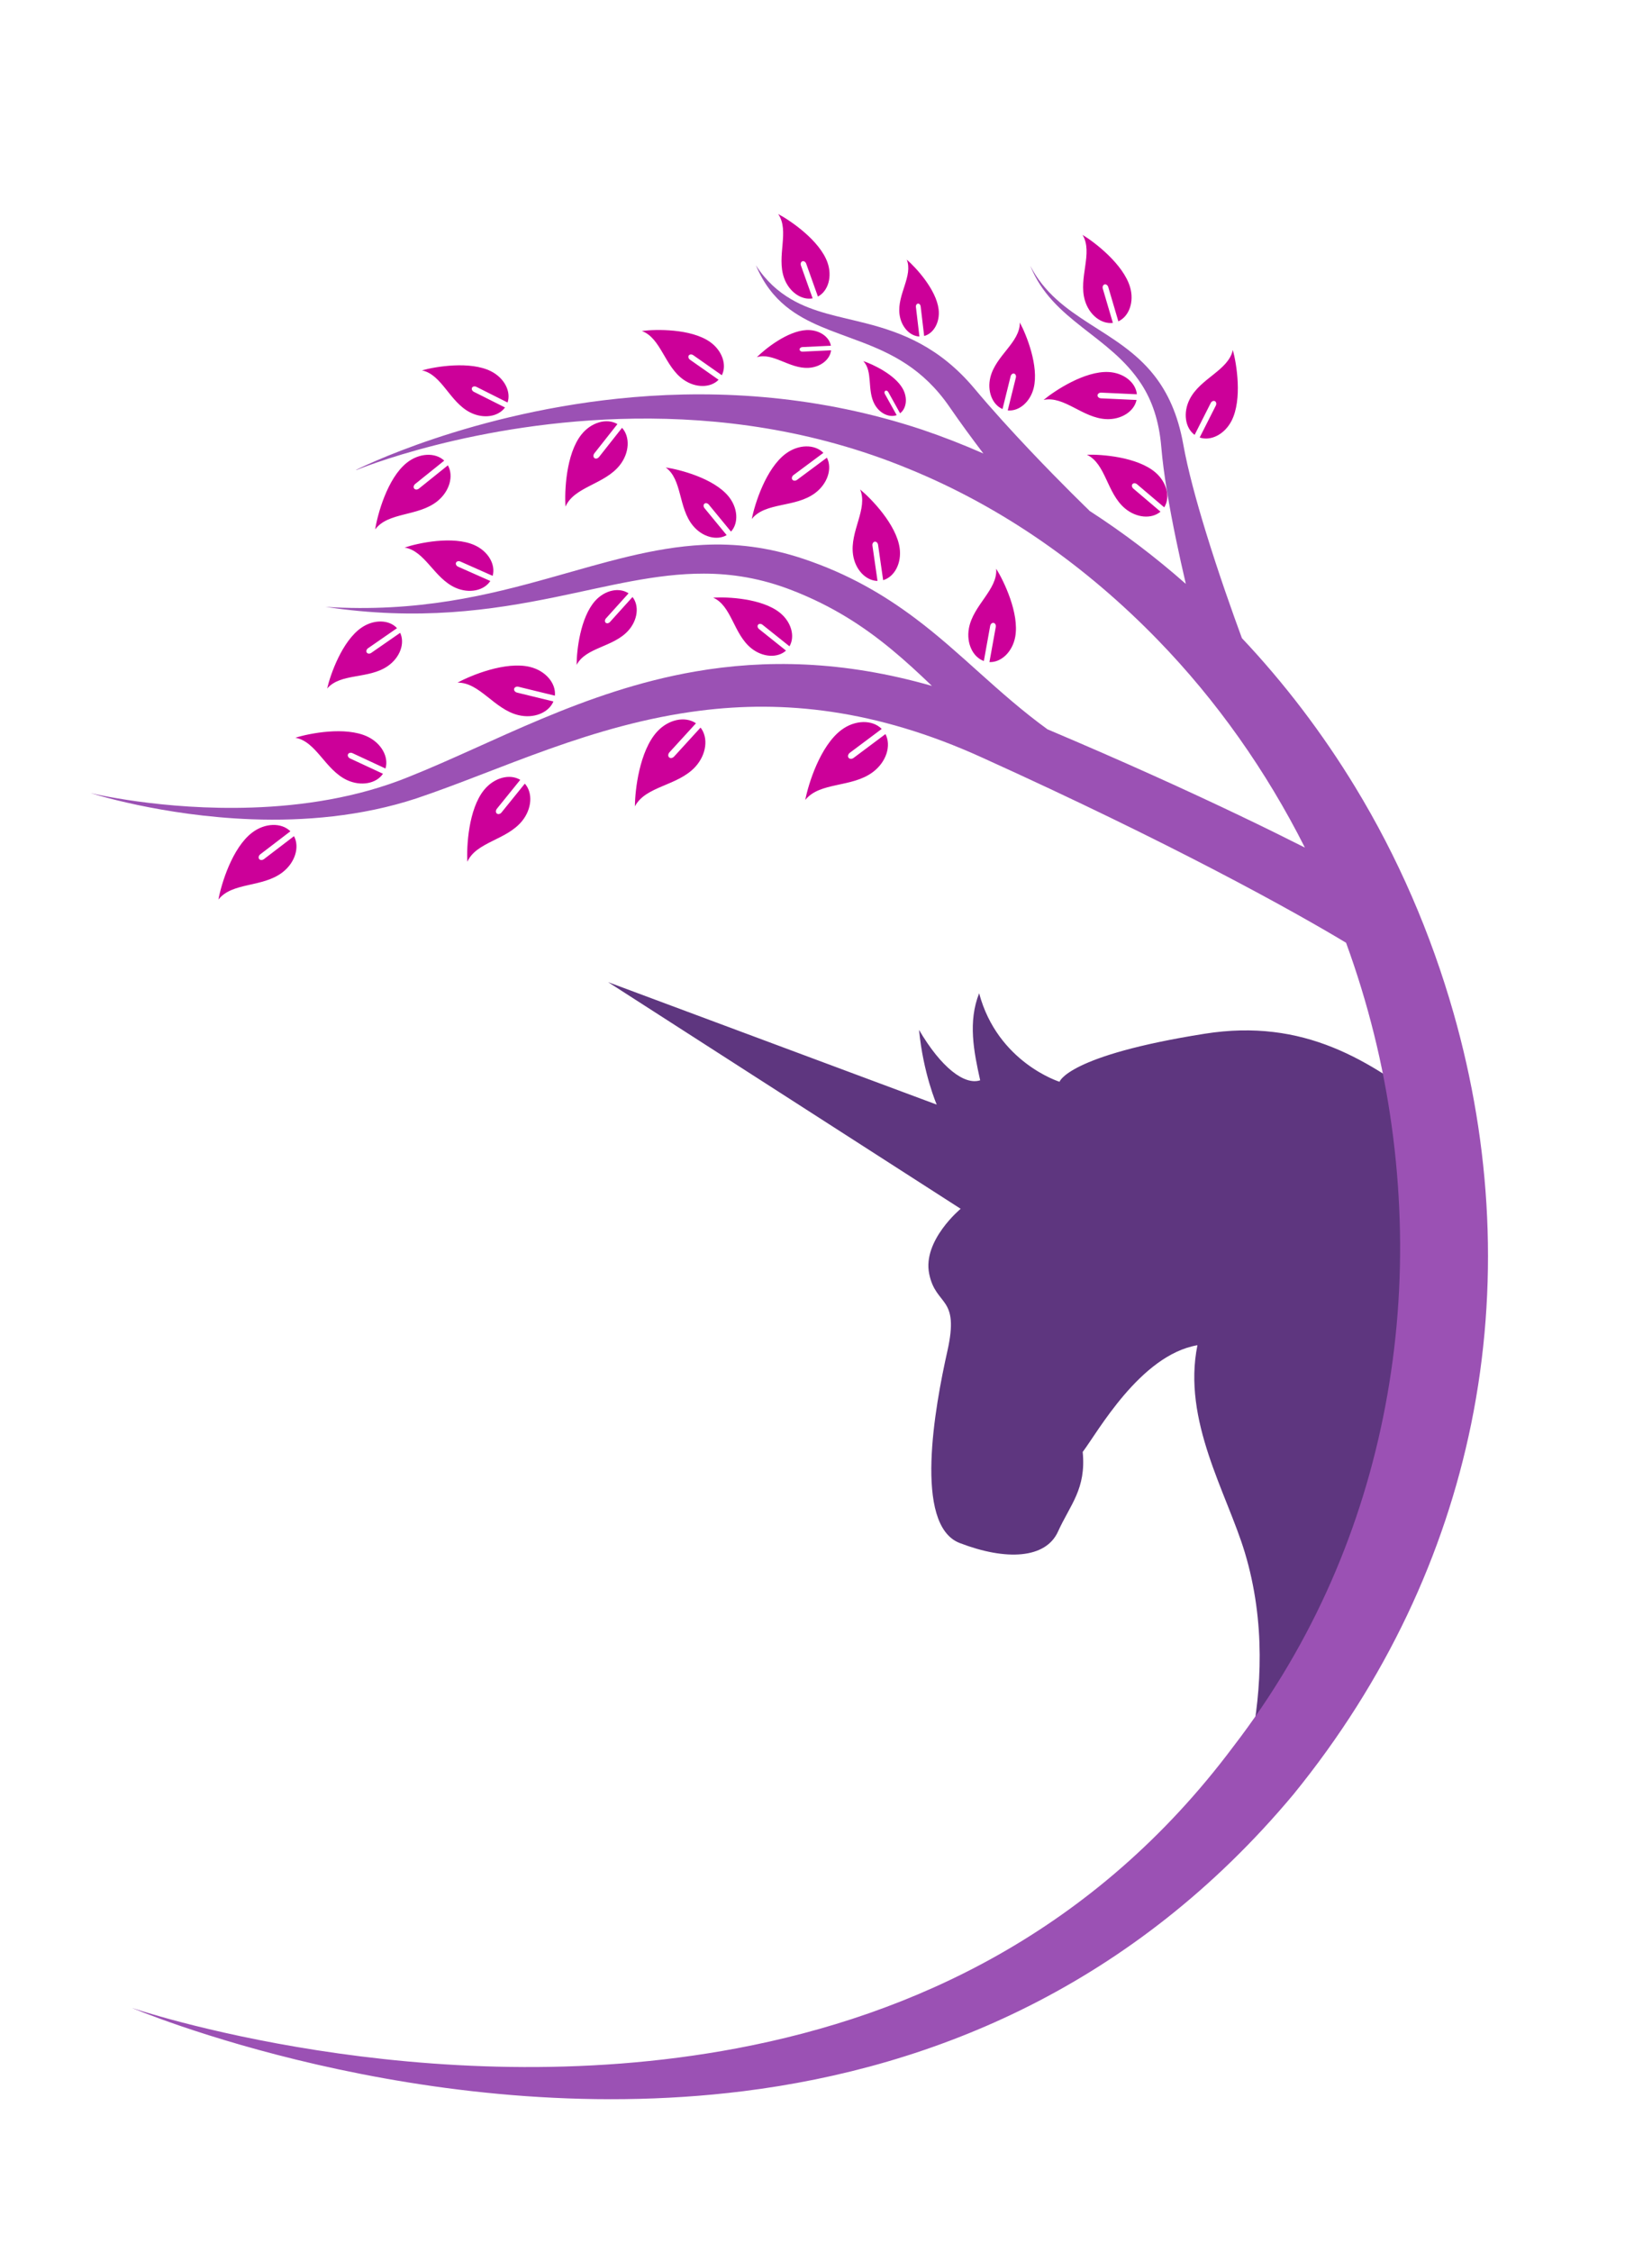 <?xml version="1.0" encoding="UTF-8" standalone="no"?>
<!DOCTYPE svg PUBLIC "-//W3C//DTD SVG 1.1//EN" "http://www.w3.org/Graphics/SVG/1.1/DTD/svg11.dtd">
<svg width="100%" height="100%" viewBox="0 0 965 1315" version="1.1" xmlns="http://www.w3.org/2000/svg" xmlns:xlink="http://www.w3.org/1999/xlink" xml:space="preserve" xmlns:serif="http://www.serif.com/" style="fill-rule:evenodd;clip-rule:evenodd;stroke-linejoin:round;stroke-miterlimit:2;">
    <g transform="matrix(1,0,0,1,-11673,-1711)">
        <g transform="matrix(0.374,0,0,0.68,8450.34,2336.82)">
            <rect id="magikita-signet-rgb" x="8610.87" y="-919.868" width="2574.27" height="1932.62" style="fill:none;"/>
            <g id="magikita-signet-rgb1" serif:id="magikita-signet-rgb">
                <g id="Logo-fullcolor-tuned" transform="matrix(4.068,0,0,2.241,-32230.2,22.752)">
                    <g transform="matrix(0.999,0,0,0.999,-1294.71,-816.183)">
                        <path d="M11898,821.386C11901.1,839.366 11902.7,857.84 11902.7,876.682C11902.7,961.308 11870.7,1038.51 11818.1,1096.83C11818.1,1096.83 11841.8,1045.15 11825.5,991.252C11818.6,968.441 11801.4,940.742 11807.3,911.767C11785.3,915.556 11768.9,945.237 11763.2,952.711C11764.6,966.908 11758.4,972.917 11753.7,983.283C11749,993.649 11733.8,994.53 11715.9,987.635C11698.1,980.741 11706.4,935.331 11711.2,913.994C11716,892.657 11706.8,897.145 11704.2,884.366C11701.6,871.586 11716.3,859.439 11716.3,859.439L11580.8,772.497L11707.1,819.479C11707.1,819.479 11701.9,807.536 11700.3,790.807C11708.8,805.302 11717.8,812.126 11723.8,810.146C11721.3,798.986 11719.1,787.638 11723.4,776.765C11730.5,803.334 11754.3,810.715 11754.3,810.715C11754.3,810.715 11757.3,800.632 11810.1,792.288C11848.3,786.251 11873.5,802.479 11898,821.386Z" style="fill:rgb(94,54,127);"/>
                    </g>
                    <g transform="matrix(2.239,0,0,2.239,8751.23,-477.144)">
                        <path d="M806.885,186.508C803.32,184.366 795.785,179.99 784.058,173.91C773.989,168.69 760.873,162.224 744.557,154.851C726.033,146.416 710.234,145.022 696.236,146.774C677.463,149.123 661.853,156.974 647.472,161.801C638.031,164.902 628.134,165.696 619.298,165.376C603.732,164.811 591.593,160.889 591.593,160.889C591.593,160.889 603.871,163.884 619.3,163.366C627.805,163.08 637.263,161.723 646.126,158.129C660.578,152.376 676.125,143.401 695.24,140.09C707.25,138.01 720.608,138.181 735.87,142.549C733.614,140.38 731.315,138.254 728.845,136.224C724.159,132.374 718.84,128.876 711.872,126.179C706.582,124.124 701.647,123.343 696.783,123.33C688.488,123.309 680.434,125.483 671.346,127.34C660.288,129.601 647.809,131.428 631.882,129.022C647.746,130.021 659.814,127.012 670.539,124.003C679.805,121.404 688.07,118.84 696.666,118.409C702.143,118.134 707.744,118.771 713.814,120.794C721.606,123.4 727.632,126.964 732.974,130.957C740.895,136.875 747.188,143.82 755.685,149.978C768.943,155.577 779.896,160.562 788.627,164.73C792.88,166.759 796.61,168.598 799.826,170.222C793.2,157.102 784.705,145.062 774.614,134.693C762.404,122.144 748.008,111.937 731.733,105.331C715.407,98.63 699.168,96.613 684.874,96.804C657.44,97.17 637.177,105.603 637.177,105.603C637.165,105.609 637.15,105.604 637.145,105.592C637.139,105.58 637.145,105.565 637.157,105.56C637.157,105.56 656.999,95.49 684.693,93.129C699.59,91.86 716.674,92.883 734.193,98.691C737.762,99.899 741.264,101.262 744.692,102.773C742.727,100.191 740.744,97.493 738.927,94.857C734.335,88.16 728.835,85.613 723.58,83.614C718.93,81.846 714.458,80.527 710.867,77.615C708.77,75.915 707.01,73.698 705.682,70.559C707.459,73.297 709.5,75.06 711.731,76.367C715.558,78.609 719.947,79.309 724.569,80.493C730.774,82.083 737.2,84.564 743.152,91.644C746.18,95.261 749.589,98.977 752.708,102.267C758.19,108.048 762.762,112.441 762.762,112.441C762.809,112.491 762.854,112.541 762.898,112.592C768.696,116.33 774.212,120.515 779.41,125.091C778.839,122.65 778.262,120.07 777.724,117.472C776.571,111.904 775.587,106.273 775.203,101.693C774.817,97.094 773.582,93.678 771.814,90.939C766.372,82.513 756.563,80.151 752.729,70.634C757.517,79.907 767.665,81.378 773.977,89.395C776.269,92.306 778.043,96.035 778.968,101.199C779.752,105.574 781.215,110.906 782.828,116.163C785.017,123.293 787.499,130.238 789.026,134.376C796.33,142.102 802.843,150.658 808.444,159.843C815.748,171.822 821.426,184.898 825.323,198.559C828.55,209.871 830.534,221.602 831.072,233.48C831.604,245.229 830.744,257.133 828.334,268.888C823.787,291.065 813.796,312.731 797.839,332.296C770.456,364.974 736.214,378.993 703.555,383.064C648.413,389.938 598.685,368.816 598.685,368.816C598.685,368.816 648.77,385.835 702.408,375.731C732.473,370.068 763.754,355.831 787.524,324.119C801.48,306.006 809.733,286.105 813.583,265.966C815.614,255.344 816.416,244.651 816.081,234.056C815.74,223.26 814.266,212.577 811.691,202.206C810.368,196.878 808.761,191.636 806.885,186.508Z" style="fill:rgb(155,81,180);"/>
                    </g>
                    <g transform="matrix(2.239,0,0,2.239,8751.23,-477.144)">
                        <path d="M727.901,150.792C728.935,152.779 728.048,155.575 725.739,157.3C722.102,160.016 716.645,158.935 714.15,162.071C714.677,159.328 716.711,152.798 720.348,150.082C722.685,148.336 725.659,148.299 727.259,149.911L721.794,153.993C721.491,154.219 721.39,154.599 721.57,154.84C721.75,155.081 722.143,155.093 722.446,154.866L727.901,150.792ZM660.143,124.591C659.057,126.253 656.51,126.784 654.173,125.749C650.493,124.12 648.956,119.432 645.447,118.868C647.797,118.082 653.727,116.815 657.408,118.445C659.772,119.492 661.094,121.775 660.544,123.712L655.014,121.263C654.707,121.127 654.37,121.215 654.262,121.458C654.154,121.702 654.316,122.011 654.623,122.147L660.143,124.591ZM700.671,116.74C698.974,117.727 696.488,117.067 694.882,115.116C692.352,112.044 693.073,107.219 690.223,105.164C692.647,105.512 698.45,107.023 700.98,110.095C702.605,112.069 702.761,114.673 701.415,116.14L697.614,111.524C697.403,111.267 697.067,111.195 696.863,111.363C696.659,111.531 696.666,111.875 696.877,112.131L700.671,116.74ZM662.663,94.893C661.511,96.483 658.971,96.887 656.712,95.754C653.155,93.97 651.859,89.267 648.421,88.543C650.779,87.879 656.696,86.909 660.253,88.693C662.539,89.839 663.736,92.157 663.101,94.043L657.755,91.363C657.459,91.214 657.121,91.284 657.003,91.52C656.885,91.756 657.03,92.068 657.327,92.217L662.663,94.893ZM699.287,90.151C697.917,91.558 695.345,91.588 693.275,90.139C690.014,87.857 689.415,83.016 686.119,81.8C688.548,81.485 694.543,81.386 697.804,83.667C699.899,85.134 700.746,87.6 699.844,89.375L694.945,85.946C694.672,85.755 694.329,85.776 694.178,85.992C694.026,86.208 694.125,86.538 694.397,86.729L699.287,90.151ZM715.415,76.22C713.484,76.574 711.369,75.11 710.519,72.73C709.181,68.982 711.495,64.688 709.51,61.788C711.673,62.938 716.62,66.326 717.958,70.074C718.818,72.482 718.082,74.984 716.319,75.909L714.308,70.277C714.196,69.965 713.904,69.783 713.656,69.871C713.407,69.96 713.296,70.286 713.408,70.599L715.415,76.22ZM729.825,96.208C728.536,96.674 726.911,95.91 726.052,94.369C724.699,91.943 725.797,88.72 724.097,86.952C725.719,87.494 729.515,89.257 730.868,91.684C731.737,93.243 731.519,95.05 730.411,95.89L728.378,92.244C728.265,92.042 728.043,91.95 727.882,92.04C727.721,92.129 727.683,92.366 727.795,92.569L729.825,96.208ZM733.724,82.748C732.046,82.674 730.562,81.049 730.307,78.902C729.907,75.522 732.656,72.382 731.554,69.585C733.139,70.956 736.617,74.726 737.018,78.107C737.275,80.28 736.184,82.226 734.537,82.66L733.935,77.58C733.902,77.298 733.693,77.09 733.469,77.117C733.244,77.143 733.09,77.394 733.123,77.676L733.724,82.748ZM747.974,95.161C746.226,94.411 745.304,92.097 745.893,89.722C746.822,85.981 750.989,83.755 750.941,80.352C752.071,82.438 754.247,87.823 753.319,91.564C752.722,93.968 750.788,95.592 748.87,95.394L750.264,89.772C750.342,89.46 750.203,89.157 749.956,89.095C749.708,89.034 749.444,89.237 749.366,89.55L747.974,95.161ZM726.537,124.58C724.53,124.542 722.709,122.646 722.342,120.089C721.763,116.062 724.953,112.231 723.554,108.922C725.488,110.514 729.755,114.914 730.333,118.94C730.705,121.527 729.459,123.884 727.505,124.452L726.635,118.402C726.587,118.066 726.331,117.824 726.064,117.862C725.798,117.901 725.62,118.205 725.669,118.541L726.537,124.58ZM744.772,138.288C742.88,137.617 741.751,135.243 742.21,132.701C742.933,128.698 747.171,126.07 746.888,122.49C748.22,124.61 750.878,130.133 750.156,134.136C749.691,136.708 747.764,138.551 745.731,138.472L746.817,132.457C746.877,132.123 746.711,131.813 746.446,131.765C746.18,131.717 745.916,131.949 745.856,132.283L744.772,138.288ZM766.899,80.416C764.907,80.666 762.833,79.052 762.101,76.574C760.949,72.673 763.555,68.422 761.695,65.35C763.837,66.646 768.692,70.386 769.844,74.288C770.585,76.794 769.691,79.306 767.839,80.149L766.107,74.287C766.011,73.961 765.723,73.759 765.465,73.835C765.206,73.912 765.075,74.238 765.171,74.564L766.899,80.416ZM770.957,93.61C770.543,95.574 768.339,97.007 765.759,96.888C761.695,96.702 758.53,92.849 755.018,93.603C756.943,92.003 762.065,88.636 766.129,88.823C768.74,88.943 770.822,90.609 771.013,92.635L764.907,92.354C764.568,92.339 764.282,92.545 764.27,92.814C764.258,93.083 764.523,93.314 764.862,93.33L770.957,93.61ZM780.917,99.583C779.296,98.399 778.894,95.801 780.062,93.496C781.9,89.868 786.712,88.563 787.467,85.051C788.136,87.464 789.102,93.516 787.264,97.145C786.083,99.477 783.709,100.691 781.783,100.034L784.546,94.581C784.699,94.278 784.628,93.933 784.388,93.811C784.148,93.69 783.828,93.837 783.674,94.14L780.917,99.583ZM775.065,112.725C773.537,114.027 770.917,113.815 768.946,112.145C765.843,109.515 765.69,104.531 762.449,102.983C764.951,102.892 771.063,103.356 774.166,105.986C776.16,107.675 776.79,110.266 775.704,111.987L771.041,108.035C770.782,107.816 770.43,107.804 770.256,108.01C770.082,108.215 770.151,108.561 770.41,108.78L775.065,112.725ZM684.526,127.332C685.71,128.814 685.43,131.282 683.794,133.094C681.216,135.945 676.504,135.94 674.944,138.954C674.933,136.588 675.556,130.83 678.133,127.978C679.789,126.145 682.255,125.628 683.848,126.705L679.975,130.991C679.76,131.229 679.738,131.561 679.927,131.732C680.116,131.902 680.444,131.848 680.659,131.61L684.526,127.332ZM644.684,133.463C645.535,135.253 644.662,137.697 642.564,139.149C639.262,141.435 634.47,140.305 632.163,142.999C632.717,140.59 634.724,134.88 638.027,132.594C640.149,131.125 642.781,131.187 644.144,132.664L639.181,136.099C638.906,136.29 638.805,136.622 638.956,136.841C639.108,137.06 639.454,137.083 639.73,136.892L644.684,133.463ZM710.845,136.503C709.405,137.806 706.864,137.677 704.91,136.118C701.833,133.664 701.541,128.848 698.361,127.444C700.779,127.284 706.704,127.556 709.781,130.01C711.759,131.587 712.443,134.074 711.442,135.77L706.818,132.082C706.561,131.878 706.22,131.877 706.058,132.081C705.895,132.285 705.972,132.617 706.229,132.821L710.845,136.503ZM670.963,145.213C670.139,147.156 667.577,148.189 664.939,147.546C660.785,146.534 658.296,141.922 654.522,141.991C656.831,140.728 662.794,138.289 666.948,139.301C669.617,139.952 671.428,142.09 671.217,144.219L664.975,142.698C664.628,142.613 664.292,142.768 664.225,143.043C664.158,143.319 664.385,143.611 664.731,143.695L670.963,145.213ZM641.737,157.584C640.588,159.276 637.956,159.775 635.569,158.667C631.811,156.921 630.315,152.066 626.713,151.42C629.146,150.655 635.276,149.46 639.035,151.206C641.45,152.328 642.769,154.703 642.166,156.687L636.518,154.063C636.204,153.918 635.856,154.001 635.74,154.25C635.624,154.5 635.785,154.82 636.099,154.966L641.737,157.584ZM696.194,149.68C697.563,151.417 697.22,154.292 695.299,156.392C692.274,159.698 686.781,159.657 684.94,163.16C684.945,160.402 685.712,153.693 688.737,150.387C690.681,148.263 693.559,147.678 695.408,148.945L690.862,153.913C690.61,154.189 690.583,154.576 690.802,154.776C691.021,154.977 691.404,154.915 691.656,154.64L696.194,149.68ZM666.061,159.273C667.453,160.834 667.293,163.569 665.599,165.661C662.932,168.955 657.744,169.23 656.206,172.643C656.053,170.038 656.394,163.661 659.061,160.367C660.775,158.25 663.459,157.533 665.277,158.624L661.269,163.574C661.046,163.849 661.043,164.216 661.261,164.392C661.479,164.569 661.837,164.489 662.06,164.214L666.061,159.273ZM652.868,104.794C653.896,106.615 653.159,109.253 651.06,110.937C647.753,113.589 642.625,112.756 640.397,115.764C640.801,113.186 642.489,107.027 645.795,104.375C647.92,102.67 650.695,102.54 652.24,103.993L647.271,107.978C646.995,108.199 646.914,108.557 647.09,108.776C647.265,108.995 647.632,108.993 647.908,108.772L652.868,104.794ZM682.731,98.375C684.141,99.92 684.014,102.656 682.346,104.768C679.718,108.094 674.533,108.431 673.036,111.861C672.852,109.259 673.117,102.878 675.745,99.552C677.433,97.415 680.108,96.666 681.939,97.736L677.991,102.733C677.771,103.011 677.772,103.377 677.992,103.552C678.213,103.726 678.57,103.642 678.789,103.364L682.731,98.375ZM717.858,103.484C718.817,105.343 717.981,107.951 715.819,109.555C712.415,112.08 707.322,111.054 704.982,113.975C705.483,111.415 707.402,105.323 710.807,102.798C712.994,101.175 715.772,101.15 717.261,102.66L712.145,106.454C711.861,106.665 711.766,107.02 711.934,107.245C712.101,107.471 712.467,107.483 712.752,107.272L717.858,103.484ZM718.577,85.108C718.392,86.708 716.739,88.017 714.669,88.114C711.409,88.268 708.594,85.427 705.845,86.291C707.264,84.869 711.104,81.799 714.363,81.645C716.458,81.546 718.245,82.721 718.548,84.325L713.651,84.557C713.378,84.57 713.166,84.755 713.176,84.971C713.186,85.187 713.415,85.352 713.687,85.339L718.577,85.108ZM626.48,168.262C627.481,170.141 626.666,172.807 624.488,174.469C621.058,177.086 615.86,176.112 613.519,179.117C613.993,176.504 615.863,170.278 619.293,167.661C621.497,165.979 624.324,165.915 625.86,167.431L620.706,171.364C620.42,171.583 620.328,171.944 620.502,172.172C620.675,172.399 621.048,172.406 621.334,172.188L626.48,168.262Z" style="fill:rgb(204,0,153);"/>
                    </g>
                </g>
            </g>
        </g>
    </g>
</svg>
